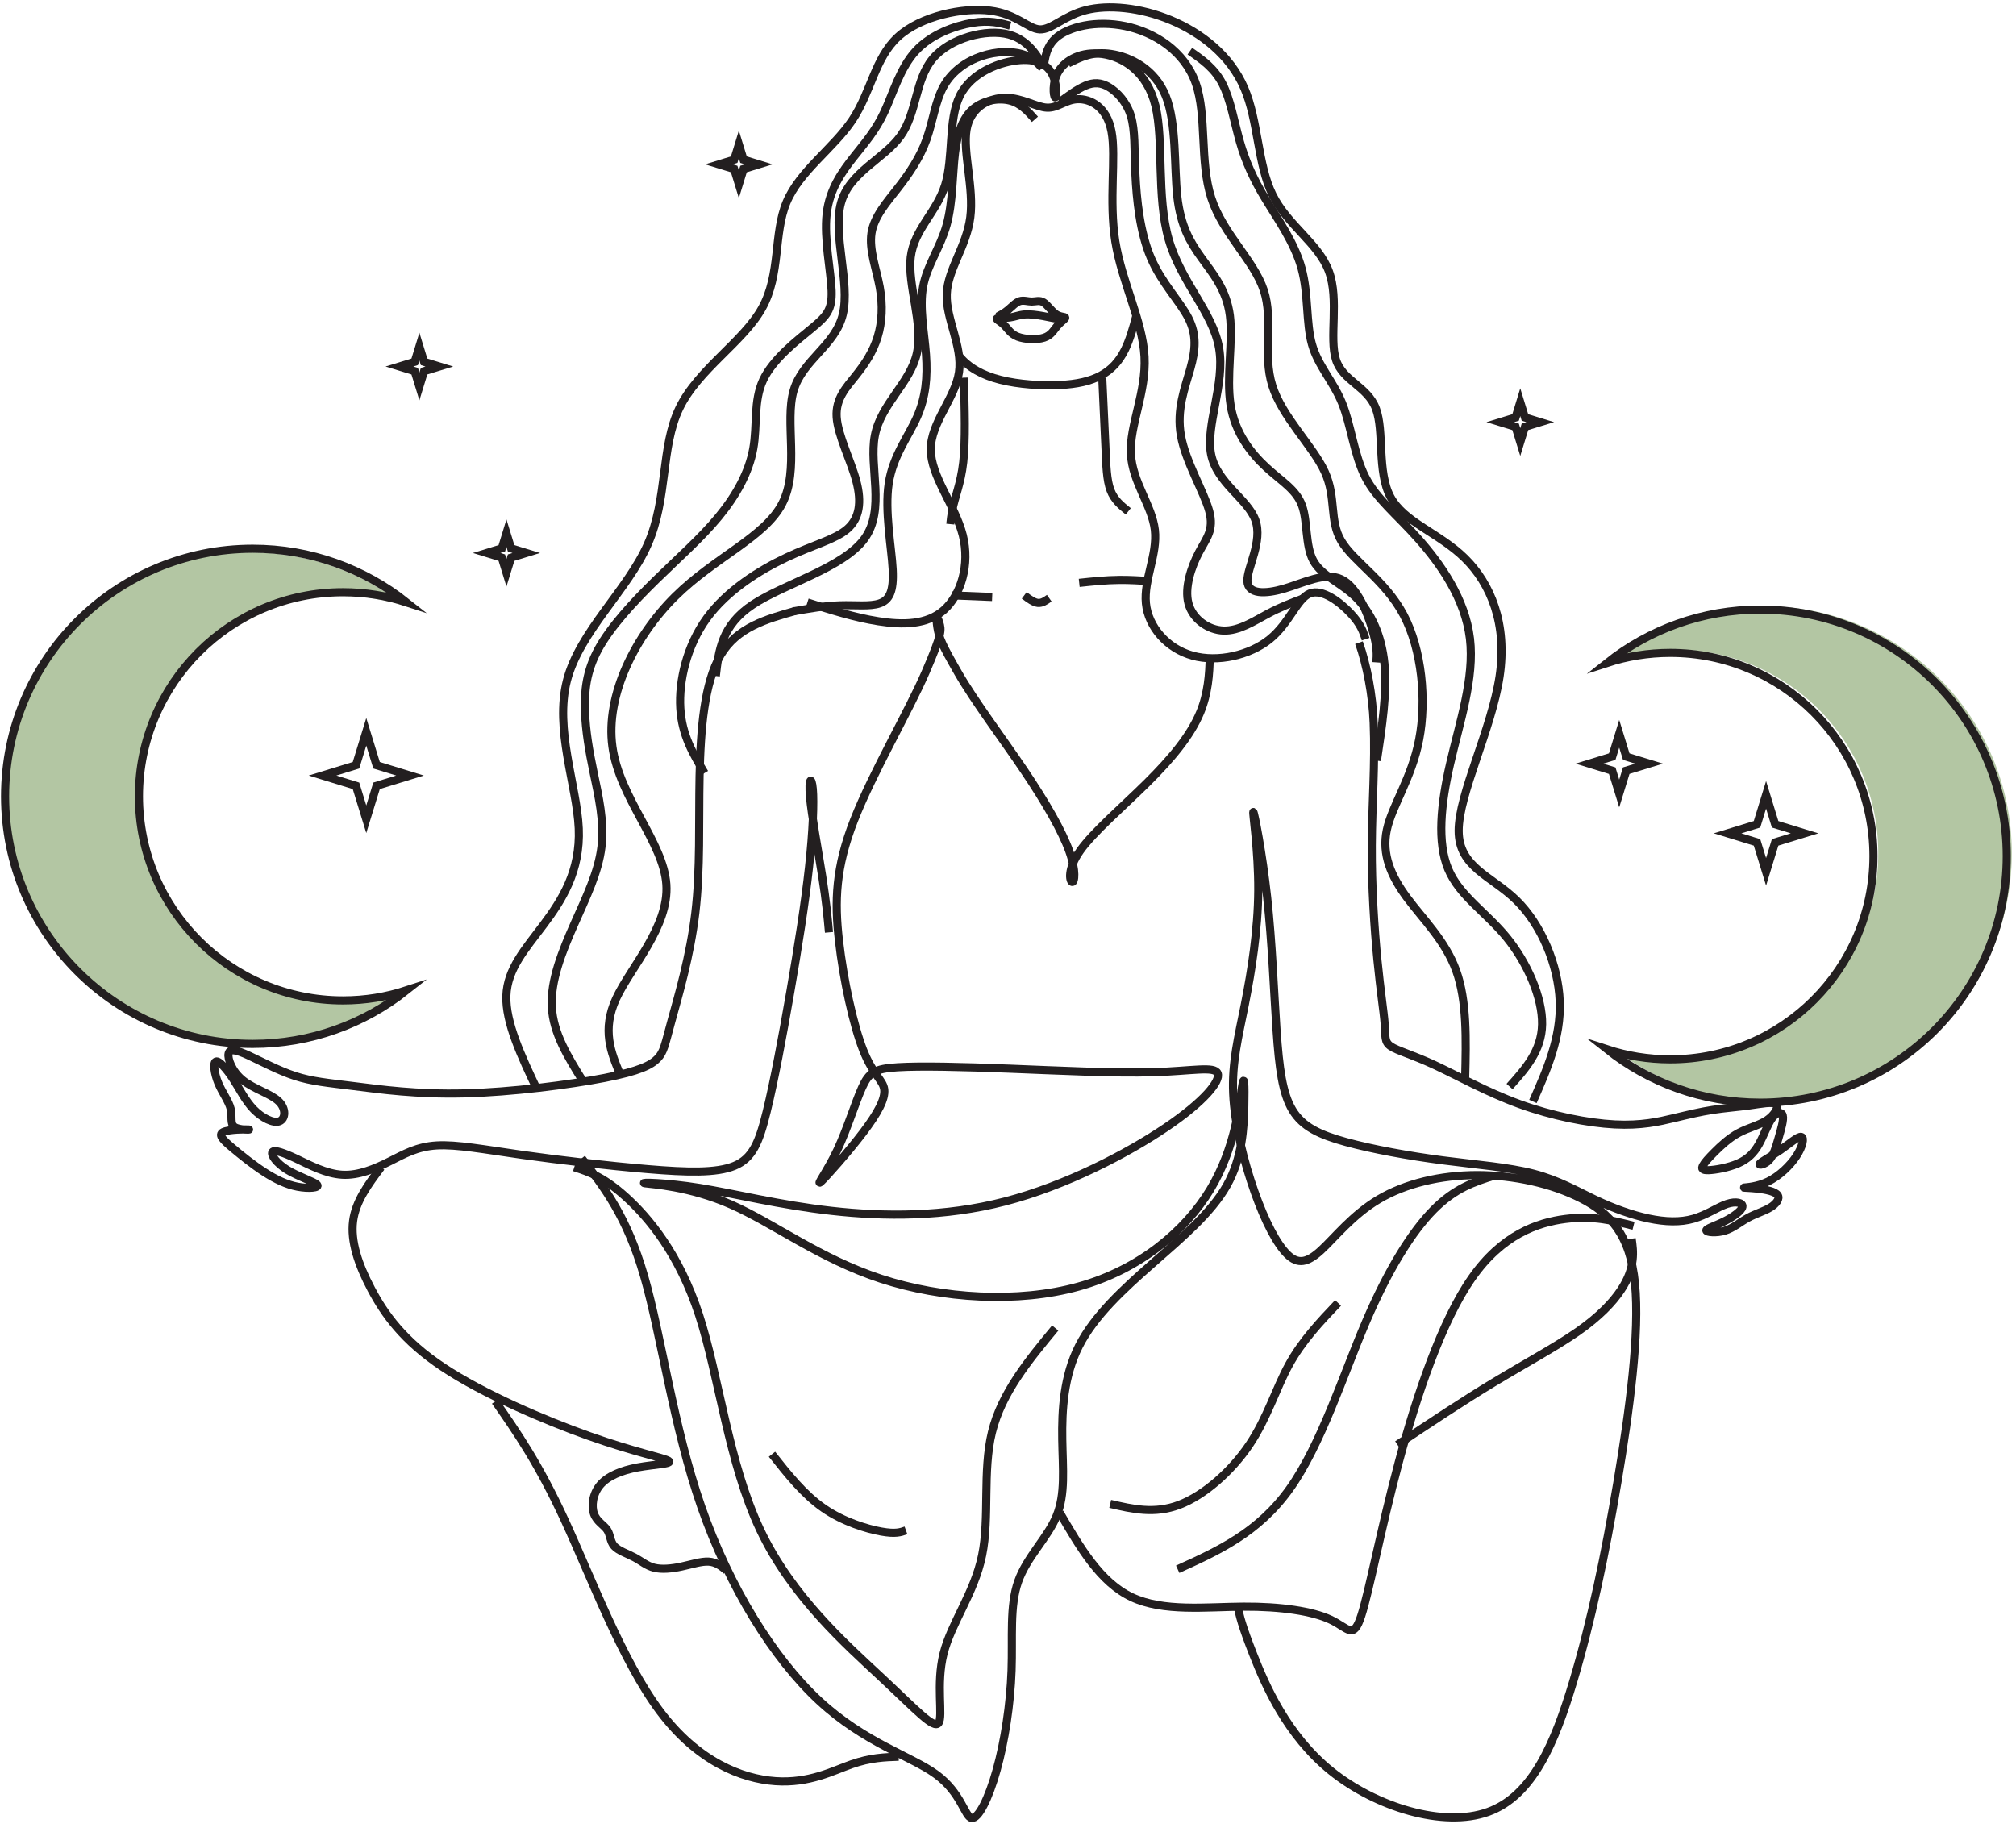<?xml version="1.0" encoding="UTF-8" standalone="no"?><svg xmlns="http://www.w3.org/2000/svg" xmlns:xlink="http://www.w3.org/1999/xlink" fill="#000000" height="1920.1" preserveAspectRatio="xMidYMid meet" version="1" viewBox="488.3 687.1 2113.1 1920.1" width="2113.1" zoomAndPan="magnify"><g><path d="M 12271.408 16160.393 C 12300.889 16176.193 12330.307 16191.9 12360.785 16217.485 C 12391.295 16243.008 12422.708 16278.41 12456.115 16289.193 C 12489.585 16300.007 12524.894 16286.295 12558.395 16286.295 C 12591.802 16286.295 12623.215 16300.007 12656.592 16279.407 C 12689.999 16258.715 12725.401 16203.711 12762.798 16179.091 C 12800.101 16154.597 12839.398 16160.393 12839.398 16150.608 C 12839.398 16140.791 12800.101 16115.206 12770.589 16080.801 C 12741.201 16046.396 12721.506 16003.203 12661.515 15983.508 C 12601.588 15963.906 12501.396 15967.801 12440.409 15991.392 C 12379.515 16015.014 12357.887 16058.207 12327.409 16088.685 C 12296.9 16119.195 12257.602 16136.896 12265.487 16143.689 C 12273.309 16150.608 12328.406 16146.712 12372.596 16152.602 C 12416.787 16158.492 12450.194 16174.199 12496.41 16178.094 C 12542.595 16182.114 12601.588 16174.199 12654.691 16164.413 C 12707.7 16154.597 12754.913 16142.786 12785.391 16140.791 C 12815.901 16138.797 12829.613 16146.712 12843.387 16154.597" fill="none" stroke="#231f20" stroke-miterlimit="22.926" stroke-width="67.844" transform="matrix(.125 0 0 -.125 0 3039)"/><path d="M 12045.814 15956.608 C 12124.409 15859.713 12241.497 15794.306 12395.185 15755.592 C 12549.505 15716.815 12740.487 15704.889 12891.808 15711.799 C 13043.004 15718.803 13154.507 15744.707 13243.009 15792.413 C 13331.606 15840.214 13397.202 15909.785 13446.991 16011.287 C 13486.809 16092.595 13516.404 16194.286 13544.012 16300.016" fill="none" stroke="#231f20" stroke-miterlimit="22.926" stroke-width="68.688" transform="matrix(.124 0 0 -.124 0 3039)"/><path d="M 13101.004 11494.604 C 13158.195 11330.694 13198.299 11120.806 13206.389 10918.794 C 13218.19 10625.789 13194.587 10336.095 13192.905 10039.806 C 13191.197 9743.357 13211.408 9440.233 13233.302 9216.274 C 13255.196 8992.289 13278.799 8847.442 13285.501 8756.529 C 13292.309 8665.562 13282.19 8628.529 13329.288 8596.543 C 13376.494 8564.53 13480.891 8537.589 13640.903 8463.497 C 13800.889 8389.378 14016.411 8268.134 14252.198 8182.24 C 14488.011 8096.347 14743.903 8045.857 14935.902 8035.738 C 15127.901 8025.645 15255.9 8055.95 15362.006 8081.208 C 15468.111 8106.466 15552.296 8126.678 15639.792 8140.161 C 15727.394 8153.618 15818.387 8160.373 15904.201 8172.148 C 15990.095 8183.949 16070.995 8200.77 16094.491 8180.558 C 16118.094 8160.346 16084.505 8103.102 16028.89 8066.042 C 15973.3 8029.01 15895.79 8012.162 15826.798 7975.102 C 15757.699 7938.07 15697.09 7880.798 15653.302 7837.011 C 15609.487 7793.249 15582.601 7762.918 15570.799 7741.024 C 15558.998 7719.13 15562.389 7705.647 15611.196 7707.329 C 15660.11 7709.038 15754.388 7725.859 15823.407 7756.19 C 15892.506 7786.494 15936.187 7830.282 15971.592 7892.6 C 16006.996 7954.917 16033.909 8035.738 16065.896 8079.526 C 16097.909 8123.314 16134.995 8130.042 16143.405 8099.738 C 16151.789 8069.433 16131.604 8002.069 16113.101 7938.07 C 16094.491 7874.07 16077.697 7813.461 16045.71 7779.766 C 16013.697 7746.071 15966.599 7739.342 15978.4 7754.508 C 15990.095 7769.673 16060.903 7806.706 16126.504 7852.176 C 16192.213 7897.646 16252.795 7951.553 16276.398 7946.48 C 16300 7941.434 16286.49 7877.434 16241.1 7808.388 C 16195.604 7739.342 16118.094 7665.25 16039.009 7626.508 C 15959.79 7587.767 15878.996 7584.403 15865.513 7582.721 C 15852.109 7581.038 15905.91 7581.038 15964.89 7574.31 C 16023.79 7567.582 16087.79 7554.098 16106.293 7528.84 C 16124.902 7503.582 16097.909 7466.523 16054.094 7439.582 C 16010.306 7412.642 15949.698 7395.795 15894.108 7365.49 C 15838.599 7335.159 15788.11 7291.398 15727.394 7272.868 C 15666.812 7254.338 15596.111 7261.067 15594.402 7274.55 C 15592.693 7288.007 15660.11 7308.219 15724.11 7340.232 C 15788.11 7372.219 15848.692 7416.006 15853.711 7444.629 C 15858.811 7473.251 15808.295 7486.734 15742.613 7464.84 C 15676.905 7442.947 15596.111 7385.702 15501.807 7358.762 C 15407.503 7331.795 15299.688 7335.159 15180.099 7360.417 C 15060.511 7385.702 14929.2 7432.827 14797.81 7495.145 C 14666.5 7557.462 14535.11 7634.919 14354.912 7682.071 C 14174.688 7729.25 13945.709 7746.071 13701.512 7778.084 C 13457.288 7810.07 13198.005 7857.222 13007.688 7909.421 C 12817.398 7961.646 12696.1 8018.89 12623.69 8138.452 C 12551.307 8258.041 12527.704 8439.921 12509.201 8711.032 C 12490.698 8982.17 12477.188 9342.565 12441.81 9665.901 C 12406.513 9989.237 12349.188 10275.513 12342.513 10278.904 C 12335.705 10282.295 12379.493 10002.693 12377.811 9716.417 C 12376.209 9430.141 12329.003 9137.109 12281.904 8899.667 C 12234.699 8662.198 12187.6 8480.318 12197.693 8256.333 C 12207.812 8032.347 12275.096 7766.282 12350.897 7552.416 C 12426.698 7338.55 12510.91 7176.882 12586.711 7102.79 C 12662.405 7028.671 12729.795 7042.154 12827.49 7131.412 C 12925.212 7220.67 13053.105 7385.702 13243.395 7498.536 C 13433.712 7611.37 13686.293 7671.978 13949.1 7671.978 C 14211.801 7671.978 14484.594 7611.37 14693.387 7505.291 C 14902.207 7399.185 15047.107 7247.61 15082.404 6893.97 C 15117.809 6540.329 15043.69 5984.571 14956.087 5465.898 C 14868.592 4947.199 14767.506 4465.56 14637.798 4032.754 C 14508.196 3599.949 14349.892 3216.004 14028.212 3099.806 C 13706.612 2983.608 13221.608 3135.183 12901.609 3392.837 C 12581.611 3650.492 12426.698 4014.251 12342.513 4228.117 C 12258.302 4441.984 12244.792 4505.983 12231.308 4569.983" fill="none" stroke="#231f20" stroke-miterlimit="22.926" stroke-width="58.126" transform="matrix(.146 0 0 -.146 0 3039)"/><path d="M 16299.996 7903.398 C 16142.7 7943.643 15985.491 7983.859 15769.712 7956.459 C 15553.905 7929.03 15279.586 7833.898 15045.512 7499.241 C 14811.409 7164.585 14617.493 6590.345 14476.695 6065.484 C 14335.897 5540.622 14248.101 5065.138 14185.907 4874.962 C 14123.801 4684.757 14087.209 4779.86 13946.411 4845.678 C 13805.613 4911.524 13560.492 4948.087 13271.502 4946.26 C 12982.599 4944.433 12649.798 4904.218 12404.706 5019.443 C 12159.614 5134.639 12002.405 5405.304 11845.109 5675.969" fill="none" stroke="#231f20" stroke-miterlimit="22.926" stroke-width="63.121" transform="matrix(.135 0 0 -.135 0 3039)"/><path d="M 14466.803 6203.884 C 14718.806 6371.847 14970.692 6539.839 15215.399 6687.74 C 15460.106 6835.641 15697.402 6963.451 15867.304 7082.143 C 16037.091 7200.834 16139.31 7310.377 16201.406 7403.507 C 16263.502 7496.607 16285.387 7573.293 16292.712 7637.213 C 16300.007 7701.133 16292.712 7752.228 16285.387 7803.381" fill="none" stroke="#231f20" stroke-miterlimit="22.926" stroke-width="63.023" transform="matrix(.135 0 0 -.135 0 3039)"/><path d="M 9982.235 10343.11 C 10197.884 10064.591 10413.603 9785.964 10577.602 9217.563 C 10741.6 8649.126 10853.983 7790.914 11121.318 7022.537 C 11388.688 6254.125 11811.115 5575.62 12244.691 5173.461 C 12678.304 4771.302 13123.208 4645.489 13361.297 4470.234 C 13599.494 4295.016 13630.911 4070.319 13696.097 4056.855 C 13761.212 4043.355 13860.095 4241.086 13936.502 4515.188 C 14012.909 4789.29 14066.803 5139.763 14077.988 5461.063 C 14089.208 5782.327 14057.791 6074.382 14140.894 6310.299 C 14224.105 6546.216 14421.8 6725.958 14507.112 6934.874 C 14592.495 7143.826 14565.601 7381.987 14561.113 7662.821 C 14556.589 7943.656 14574.506 8267.2 14720.587 8554.767 C 14866.597 8842.333 15140.699 9093.995 15419.29 9338.888 C 15697.916 9583.745 15980.994 9821.906 16129.284 10084.788 C 16277.502 10347.598 16291.002 10635.2 16295.491 10839.699 C 16300.014 11044.092 16295.491 11165.487 16273.014 11014.883 C 16250.608 10864.385 16210.108 10441.993 15971.982 10046.602 C 15733.786 9651.175 15298.001 9282.714 14718.308 9120.959 C 14138.686 8959.17 13415.191 9004.088 12833.29 9195.086 C 12251.388 9386.05 11811.115 9723.058 11408.885 9900.557 C 11006.797 10077.984 10642.788 10096.008 10584.405 10104.985 C 10525.987 10113.997 10773.089 10113.997 11107.817 10060.102 C 11442.617 10006.101 11865.009 9898.313 12363.807 9842.139 C 12862.606 9785.964 13437.704 9781.476 14017.397 9932.01 C 14596.983 10082.508 15181.093 10388.099 15549.591 10637.516 C 15918.088 10886.897 16070.901 11080.104 16041.585 11151.987 C 16012.412 11223.906 15801.216 11174.393 15428.302 11163.208 C 15055.316 11151.987 14520.612 11178.917 14059.999 11196.905 C 13599.494 11214.894 13213.008 11223.906 12992.907 11210.405 C 12772.699 11196.905 12718.804 11160.999 12653.583 11017.198 C 12588.397 10873.397 12512.097 10621.7 12417.702 10421.796 C 12323.307 10221.785 12210.994 10073.496 12260.4 10118.485 C 12309.806 10163.403 12521.002 10401.599 12662.595 10588.003 C 12804.116 10774.513 12875.999 10909.303 12864.814 10999.21 C 12853.487 11089.116 12759.198 11133.999 12664.803 11372.088 C 12570.515 11610.285 12476.084 12041.688 12433.41 12416.882 C 12390.701 12792.112 12399.713 13111.096 12577.212 13565.013 C 12754.71 14018.786 13100.695 14607.385 13260.205 14978.09 C 13419.715 15348.796 13409.599 15376.901 13389.402 15446.611 C 13369.205 15516.214 13355.705 15502.714 13371.413 15401.586 C 13387.193 15300.494 13415.191 15236.484 13570.213 14966.905 C 13725.306 14697.291 13990.396 14346.783 14199.312 14036.81 C 14408.3 13726.695 14561.113 13457.117 14628.508 13268.398 C 14695.902 13079.608 14677.914 12971.783 14655.401 12976.307 C 14632.889 12980.796 14605.995 13097.596 14731.808 13275.095 C 14857.585 13452.593 15136.211 13690.79 15367.604 13919.903 C 15598.997 14149.087 15783.299 14369.295 15875.414 14591.711 C 15949.684 14771.205 15964.11 14952.301 15966.817 15133.504" fill="none" stroke="#231f20" stroke-miterlimit="22.926" stroke-width="77.547" transform="matrix(.11 0 0 -.11 0 3039)"/><path d="M 12589.906 16300.018 C 12299.409 16218.015 12008.801 16136.087 11844.796 15860.989 C 11680.791 15586.002 11643.389 15117.883 11634.002 14652.213 C 11624.614 14186.506 11643.389 13723.099 11591.887 13287.818 C 11540.385 12852.499 11418.717 12445.307 11353.19 12206.498 C 11287.588 11967.8 11278.311 11897.597 11215.084 11832.106 C 11151.894 11766.504 11034.901 11705.689 10686.186 11637.786 C 10337.398 11569.995 9757.035 11495.117 9284.278 11483.392 C 8811.558 11471.704 8446.442 11523.094 8184.331 11555.895 C 7922.22 11588.696 7763.076 11602.685 7596.882 11656.599 C 7430.725 11710.401 7257.555 11804.018 7135.812 11860.195 C 7014.145 11916.298 6943.941 11935.11 6932.253 11881.197 C 6920.528 11827.394 6967.355 11701.014 7074.997 11614.41 C 7182.639 11527.807 7351.171 11481.017 7430.725 11406.102 C 7510.315 11331.186 7500.928 11228.293 7440.075 11204.917 C 7379.26 11181.504 7266.905 11237.607 7182.639 11324.21 C 7098.41 11410.814 7042.233 11527.807 6976.705 11628.51 C 6911.178 11729.102 6836.262 11813.405 6805.873 11801.606 C 6775.447 11789.918 6789.473 11682.313 6829.249 11586.284 C 6869.063 11490.405 6934.554 11406.102 6953.292 11328.886 C 6972.03 11251.707 6943.941 11181.504 6990.731 11148.703 C 7037.558 11115.902 7159.263 11120.614 7133.512 11122.989 C 7107.761 11125.289 6934.554 11125.289 6878.377 11097.201 C 6822.236 11069.112 6883.089 11013.009 6972.03 10938.094 C 7060.971 10863.215 7177.964 10769.599 7290.319 10696.984 C 7402.636 10624.518 7510.315 10573.016 7620.295 10551.903 C 7730.312 10530.79 7842.629 10540.215 7816.878 10570.604 C 7791.165 10601.104 7627.308 10652.495 7517.328 10720.397 C 7407.348 10788.3 7351.171 10872.492 7369.872 10898.317 C 7388.61 10923.994 7482.227 10891.304 7610.907 10830.414 C 7739.662 10769.599 7903.482 10680.584 8067.301 10671.307 C 8231.121 10661.883 8394.977 10732.086 8540.059 10804.7 C 8685.177 10877.204 8811.558 10952.082 9010.479 10963.808 C 9209.399 10975.496 9480.898 10923.994 9860.002 10870.191 C 10239.217 10816.389 10726 10760.211 11116.792 10727.41 C 11507.584 10694.684 11802.496 10685.296 11982.716 10760.211 C 12162.899 10835.09 12228.501 10994.197 12303.305 11298.496 C 12378.184 11602.685 12462.487 12052.103 12539.703 12496.698 C 12616.993 12941.403 12687.196 13381.397 12726.898 13744.1 C 12766.712 14106.915 12776.1 14392.402 12764.412 14523.495 C 12752.686 14654.513 12719.885 14631.1 12736.286 14443.904 C 12752.686 14256.709 12818.214 13905.582 12857.991 13652.896 C 12897.805 13400.098 12911.794 13245.592 12925.893 13091.197" fill="none" stroke="#231f20" stroke-miterlimit="22.926" stroke-width="80.779" transform="matrix(.105 0 0 -.105 0 3039)"/><path d="M 8877.148 11283.398 C 8744.102 11106.016 8611.055 10928.594 8583.945 10719.219 C 8556.875 10509.805 8635.703 10268.281 8773.672 10007.109 C 8911.641 9745.977 9108.75 9465.117 9527.578 9186.719 C 9946.445 8908.281 10586.992 8632.344 11060.117 8464.805 C 11533.086 8297.266 11838.594 8238.164 11890.391 8206.133 C 11942.109 8174.102 11740.117 8169.141 11567.617 8137.148 C 11395.195 8105.117 11252.305 8045.977 11173.398 7952.344 C 11094.609 7858.711 11079.805 7730.586 11109.414 7649.297 C 11138.906 7568.008 11212.812 7533.516 11247.305 7481.758 C 11281.797 7430 11276.914 7361.055 11321.289 7311.758 C 11365.586 7262.461 11459.219 7232.891 11533.086 7193.477 C 11607.109 7154.062 11661.211 7104.805 11740.117 7085.078 C 11818.906 7065.391 11922.383 7075.234 12025.898 7097.422 C 12129.414 7119.609 12232.891 7154.062 12311.719 7149.141 C 12390.508 7144.219 12444.688 7099.883 12498.906 7055.508" fill="none" stroke="#231f20" stroke-miterlimit="22.926" stroke-width="85.039" transform="matrix(.1 0 0 -.1 0 3039)"/><path d="M 10074.609 8829.453 C 10301.211 8504.219 10527.891 8179.023 10803.789 7580.312 C 11079.805 6981.602 11405 6109.414 11799.219 5582.188 C 12193.398 5054.922 12656.602 4872.578 13011.406 4847.969 C 13366.211 4823.32 13612.617 4956.367 13809.688 5025.352 C 14006.797 5094.336 14154.609 5099.258 14302.383 5104.219" fill="none" stroke="#231f20" stroke-miterlimit="22.926" stroke-width="85.039" transform="matrix(.1 0 0 -.1 0 3039)"/><path d="M 15943.281 9598.164 C 15662.5 9258.164 15381.602 8918.164 15280.586 8506.719 C 15179.609 8095.234 15258.398 7612.305 15177.109 7215.664 C 15095.781 6818.984 14854.297 6508.555 14773.008 6185.781 C 14691.719 5863.047 14770.586 5527.969 14721.289 5458.984 C 14671.992 5389.961 14494.609 5587.109 14122.617 5934.492 C 13750.586 6281.875 13183.906 6779.57 12851.289 7481.758 C 12518.711 8183.945 12420.117 9090.625 12210.703 9733.672 C 12001.289 10376.719 11681.016 10756.094 11444.414 10970.508 C 11207.891 11184.805 11055.195 11234.102 10902.383 11283.398" fill="none" stroke="#231f20" stroke-miterlimit="22.926" stroke-width="85.039" transform="matrix(.1 0 0 -.1 0 3039)"/><path d="M 13672.293 5610.602 C 14008.589 5763.08 14344.915 5915.59 14604.893 6281.209 C 14864.903 6646.797 15048.689 7225.526 15238.395 7669.352 C 15428.009 8113.179 15623.512 8422.072 15801.408 8601.952 C 15979.398 8781.832 16139.688 8832.638 16300.008 8883.474" fill="none" stroke="#231f20" stroke-miterlimit="22.926" stroke-width="67.482" transform="matrix(.126 0 0 -.126 0 3039)"/><path d="M 12487.8 16300.005 C 12496.014 16025.594 12504.194 15751.314 12482.704 15560.788 C 12461.213 15370.392 12409.986 15263.913 12385.412 15134.385 C 12378.497 15098.092 12373.693 15059.915 12369.894 15020.797" fill="none" stroke="#231f20" stroke-miterlimit="22.926" stroke-width="70.673" transform="matrix(.12 0 0 -.12 0 3039)"/><path d="M 13696.995 16300.003 C 13707.192 16084.885 13717.389 15869.898 13724.599 15699.791 C 13731.809 15529.814 13735.9 15404.914 13768.603 15317.814 C 13801.404 15230.812 13862.912 15181.612 13924.291 15132.509" fill="none" stroke="#231f20" stroke-miterlimit="22.926" stroke-width="70.699" transform="matrix(.12 0 0 -.12 0 3039)"/><path d="M 14734.495 16300.016 C 14780.908 16265.095 14827.395 16230.285 14868.614 16225.607 C 14909.907 16221.003 14945.896 16246.604 14981.884 16272.094" fill="none" stroke="#231f20" stroke-miterlimit="22.926" stroke-width="80.192" transform="matrix(.106 0 0 -.106 0 3039)"/><path d="M 15135.312 16270.195 C 15264.791 16284.088 15394.306 16297.982 15530.2 16299.192 C 15630.316 16299.998 15733.987 16293.913 15838.501 16285.995" fill="none" stroke="#231f20" stroke-miterlimit="22.926" stroke-width="79.807" transform="matrix(.107 0 0 -.107 0 3039)"/><path d="M 14417.498 16283.888 C 14286.293 16289.286 14155.089 16294.61 14023.884 16300.008" fill="none" stroke="#231f20" stroke-miterlimit="22.926" stroke-width="79.942" transform="matrix(.106 0 0 -.106 0 3039)"/><path d="M 9670.928 12466.492 C 9849.72 12409.314 10028.513 12352.107 10210.905 12323.504 C 10393.298 12294.9 10579.291 12294.9 10707.992 12409.314 C 10836.694 12523.699 10908.188 12752.611 10851.009 12977.895 C 10793.803 13203.207 10607.895 13424.891 10607.895 13628.686 C 10607.895 13832.51 10793.803 14018.503 10822.406 14215.212 C 10851.009 14411.892 10722.308 14619.288 10729.395 14808.797 C 10736.596 14998.305 10879.613 15170.01 10908.188 15391.694 C 10936.905 15613.406 10851.009 15885.209 10879.613 16056.801 C 10908.188 16228.506 11051.29 16300.001 11176.391 16300.001 C 11301.605 16300.001 11408.903 16228.506 11491.113 16224.906 C 11573.408 16221.306 11630.587 16285.713 11723.598 16289.313 C 11816.495 16292.8 11945.309 16235.593 11981 16042.513 C 12016.804 15849.405 11959.597 15520.395 12009.603 15209.301 C 12059.695 14898.207 12217.113 14605.001 12231.4 14333.198 C 12245.688 14061.394 12116.901 13811.108 12127.702 13596.511 C 12138.389 13382 12288.607 13203.207 12310.01 13017.186 C 12331.498 12831.306 12224.2 12638.198 12242.087 12459.405 C 12260.004 12280.613 12402.992 12116.108 12596.101 12062.388 C 12789.209 12008.81 13032.409 12065.988 13182.598 12187.602 C 13332.787 12309.188 13389.994 12495.096 13486.491 12534.5 C 13583.102 12573.791 13719.004 12466.492 13796.31 12384.197 C 13873.587 12301.987 13892.297 12244.809 13911.092 12187.489" fill="none" stroke="#231f20" stroke-miterlimit="22.926" stroke-width="61.714" transform="matrix(.138 0 0 -.138 0 3039)"/><path d="M 8784.193 11654.589 C 8805.672 11842.987 8827.18 12031.412 9058.759 12185.187 C 9290.31 12338.989 9731.989 12458.197 9889.709 12675.604 C 10047.513 12892.901 9921.248 13208.397 9966.819 13443.2 C 10012.39 13678.113 10229.686 13832.305 10278.786 14053.102 C 10327.886 14274.011 10208.707 14561.387 10233.187 14768.208 C 10257.807 14975 10426.003 15101.21 10489.108 15304.502 C 10552.213 15507.793 10510.199 15788.195 10597.812 15967.006 C 10685.397 16145.789 10902.694 16222.899 11046.493 16233.402 C 11190.208 16243.906 11260.288 16187.803 11291.799 16114.195 C 11323.393 16040.586 11316.39 15949.5 11305.887 15956.502 C 11295.3 15963.504 11281.295 16068.707 11333.896 16152.791 C 11386.498 16236.903 11505.705 16300.008 11656.395 16279.001 C 11807.113 16257.91 11989.398 16152.791 12052.503 15893.397 C 12115.608 15634.003 12059.505 15220.39 12150.592 14901.392 C 12241.79 14582.394 12480.093 14358.095 12525.692 14091.699 C 12571.291 13825.302 12423.991 13516.808 12466.088 13303.013 C 12508.186 13089.19 12739.487 12970.01 12795.59 12812.29 C 12851.692 12654.514 12732.513 12458.197 12736.014 12360.108 C 12739.487 12261.908 12865.697 12261.908 13009.413 12304.005 C 13153.101 12346.103 13314.406 12430.187 13433.502 12374.113 C 13552.709 12318.01 13629.791 12121.693 13666.387 11995.289 C 13703.011 11868.912 13699.009 11812.31 13695.008 11755.79" fill="none" stroke="#231f20" stroke-miterlimit="22.926" stroke-width="60.493" transform="matrix(.141 0 0 -.141 0 3039)"/><path d="M 7961.892 8566.522 C 7893.059 8731.622 7824.281 8896.777 7930.912 9127.246 C 8037.57 9357.743 8319.663 9653.608 8299.019 9963.219 C 8278.402 10272.802 7954.992 10596.211 7903.395 10974.6 C 7851.798 11353.097 8071.959 11786.492 8364.361 12075.512 C 8656.79 12364.506 9021.461 12508.907 9148.736 12756.611 C 9276.011 13004.289 9165.944 13355.188 9231.313 13582.303 C 9296.682 13809.308 9537.487 13912.503 9592.521 14142.999 C 9647.581 14373.496 9516.843 14731.294 9578.776 14958.3 C 9640.682 15185.388 9895.259 15281.71 10015.689 15450.3 C 10136.091 15618.891 10122.292 15859.696 10249.594 16014.488 C 10376.896 16169.307 10645.191 16238.112 10810.291 16193.387 C 10975.5 16148.608 11037.405 15990.407 11057.995 15973.199 C 11078.694 15955.991 11057.995 16079.802 11150.908 16165.789 C 11243.794 16251.802 11450.21 16299.99 11663.498 16255.293 C 11876.787 16210.595 12097.002 16073.012 12179.498 15835.588 C 12262.102 15598.192 12207.096 15261.093 12293 14996.207 C 12379.096 14731.294 12606.101 14538.596 12678.288 14318.49 C 12750.612 14098.302 12668.007 13850.597 12740.303 13620.101 C 12812.49 13389.604 13039.605 13176.288 13125.591 12987.108 C 13211.605 12797.9 13156.49 12632.8 13245.994 12481.39 C 13335.389 12330.089 13569.294 12192.397 13703.496 11937.902 C 13837.698 11683.297 13872.087 11311.809 13816.999 11026.197 C 13761.993 10740.694 13617.51 10541.205 13579.712 10362.306 C 13541.805 10183.407 13610.61 10025.097 13727.604 9866.897 C 13844.597 9708.642 14009.697 9550.387 14088.811 9330.226 C 14167.898 9110.038 14161.107 8827.972 14154.208 8545.851" fill="none" stroke="#231f20" stroke-miterlimit="22.926" stroke-width="59.37" transform="matrix(.143 0 0 -.143 0 3039)"/><path d="M 14549.108 8314.481 C 14651.713 8547.11 14754.398 8779.793 14744.091 9043.233 C 14733.812 9306.673 14610.703 9600.924 14429.309 9778.82 C 14247.996 9956.743 14008.505 10018.311 14008.505 10285.195 C 14008.505 10552.107 14247.996 11024.199 14306.2 11407.412 C 14364.296 11790.597 14241.188 12084.902 14053.013 12269.606 C 13864.81 12454.391 13611.595 12529.601 13512.409 12714.413 C 13413.195 12899.09 13467.901 13193.395 13406.306 13357.594 C 13344.792 13521.793 13166.788 13555.995 13115.5 13713.413 C 13064.211 13870.804 13139.503 14151.413 13064.211 14356.594 C 12988.892 14561.91 12763.098 14691.989 12653.605 14914.312 C 12544.193 15136.688 12551.001 15451.498 12448.288 15690.989 C 12345.711 15930.507 12133.587 16094.706 11911.211 16187.112 C 11688.807 16279.491 11456.205 16299.995 11295.288 16258.905 C 11134.506 16217.896 11045.599 16115.21 10960.001 16118.709 C 10874.511 16122.099 10792.411 16231.593 10597.401 16255.487 C 10402.391 16279.491 10094.389 16217.896 9926.773 16063.895 C 9759.129 15910.002 9731.763 15663.595 9594.903 15458.306 C 9458.07 15253.098 9211.718 15088.79 9115.921 14859.606 C 9020.125 14630.394 9074.858 14336.089 8937.998 14089.791 C 8801.139 13843.411 8472.686 13645.01 8335.827 13361.012 C 8198.994 13077.013 8253.727 12707.497 8106.588 12372.21 C 7959.503 12037.004 7610.519 11735.891 7518.113 11379.991 C 7425.762 11024.199 7589.988 10613.593 7603.657 10302.31 C 7617.354 9990.944 7480.495 9778.82 7347.052 9600.924 C 7213.61 9423.001 7083.613 9279.307 7076.751 9084.27 C 7069.943 8889.259 7186.244 8642.934 7302.572 8396.581" fill="none" stroke="#231f20" stroke-miterlimit="22.926" stroke-width="59.046" transform="matrix(.144 0 0 -.144 0 3039)"/><path d="M 7683.644 8527.988 C 7576.693 8700.461 7469.769 8872.933 7459.405 9066.108 C 7449.068 9259.309 7535.291 9473.184 7623.264 9671.526 C 7711.237 9869.896 7800.933 10052.706 7823.356 10238.989 C 7845.78 10425.299 7800.933 10615 7766.422 10780.609 C 7731.911 10946.191 7707.791 11087.598 7702.623 11232.506 C 7697.427 11377.387 7711.237 11525.713 7800.905 11689.599 C 7890.601 11853.403 8056.21 12032.795 8221.792 12194.903 C 8387.373 12357.094 8552.927 12502.002 8682.303 12658.887 C 8811.678 12815.91 8904.792 12984.909 8935.857 13157.41 C 8966.895 13329.91 8935.857 13505.801 9008.298 13660.991 C 9080.738 13816.291 9256.656 13950.807 9365.33 14040.503 C 9473.977 14130.198 9515.379 14174.992 9510.211 14316.509 C 9505.042 14457.889 9453.303 14695.911 9473.977 14878.802 C 9494.678 15061.612 9587.847 15189.21 9672.347 15296.188 C 9756.874 15403.112 9832.76 15489.308 9896.559 15625.602 C 9960.412 15761.895 10012.097 15948.096 10125.994 16072.303 C 10239.809 16196.51 10415.7 16258.613 10541.603 16279.287 C 10667.587 16299.988 10743.5 16279.287 10819.304 16258.613" fill="none" stroke="#231f20" stroke-miterlimit="22.926" stroke-width="59.533" transform="matrix(.143 0 0 -.143 0 3039)"/><path d="M 8700.688 10933.298 C 8616.684 11073.388 8532.652 11213.395 8520.414 11414.704 C 8508.148 11616.014 8567.647 11878.488 8718.171 12085.098 C 8868.723 12291.597 9110.273 12442.205 9311.554 12536.699 C 9512.864 12631.193 9673.906 12669.712 9763.155 12748.498 C 9852.432 12827.202 9869.943 12946.311 9829.676 13100.304 C 9789.408 13254.298 9691.39 13443.397 9682.648 13579.906 C 9673.906 13716.388 9754.413 13800.503 9824.43 13888.004 C 9894.448 13975.505 9953.947 14066.502 9987.221 14175.01 C 10020.495 14283.602 10027.488 14409.594 10003.012 14544.411 C 9978.451 14679.089 9922.449 14822.703 9941.708 14947.002 C 9960.94 15071.19 10055.49 15176.313 10141.186 15286.487 C 10226.994 15396.799 10304.005 15512.301 10351.293 15645.397 C 10398.61 15778.41 10416.093 15928.907 10479.089 16040.912 C 10542.113 16153.001 10650.594 16226.487 10760.906 16263.202 C 10871.107 16300 10983.196 16300 11058.402 16278.993 C 11133.692 16258.012 11172.211 16215.997 11210.703 16174.009" fill="none" stroke="#231f20" stroke-miterlimit="22.926" stroke-width="60.415" transform="matrix(.141 0 0 -.141 0 3039)"/><path d="M 11404.29 16209.207 C 11495.101 16254.613 11585.995 16299.99 11723.9 16279.004 C 11861.888 16258.101 12046.998 16170.806 12129.005 15966.51 C 12211.094 15762.213 12190.191 15440.804 12214.61 15220.809 C 12239.113 15000.786 12308.91 14882.095 12394.488 14763.294 C 12480.011 14644.603 12581.287 14525.801 12605.789 14333.687 C 12630.208 14141.6 12577.798 13876.199 12610.994 13668.387 C 12644.19 13460.601 12762.908 13310.404 12876.394 13205.611 C 12989.908 13100.902 13098.189 13041.487 13141.794 12922.796 C 13185.511 12803.995 13164.608 12625.889 13225.711 12512.403 C 13286.787 12398.89 13430.008 12349.996 13541.694 12239.999 C 13653.491 12130.001 13733.809 11958.79 13754.795 11746.187 C 13775.698 11533.612 13737.187 11279.508 13698.703 11025.404" fill="none" stroke="#231f20" stroke-miterlimit="22.926" stroke-width="60.273" transform="matrix(.141 0 0 -.141 0 3039)"/><path d="M 13338.91 12406.496 C 13253.587 12374.504 13168.207 12342.511 13068.705 12289.096 C 12969.091 12235.793 12855.298 12161.096 12739.813 12164.704 C 12624.188 12168.199 12506.9 12250 12474.907 12369.092 C 12442.887 12488.212 12496.189 12644.709 12553.1 12753.203 C 12610.01 12861.612 12670.388 12921.989 12631.292 13066.112 C 12592.196 13210.094 12453.513 13437.595 12417.997 13634.992 C 12382.396 13832.304 12449.99 13999.399 12489.114 14139.886 C 12528.21 14280.288 12538.893 14394.109 12474.907 14520.389 C 12410.894 14646.612 12272.211 14785.295 12190.411 14977.308 C 12108.611 15169.293 12083.693 15414.609 12074.786 15606.594 C 12065.907 15798.607 12073.095 15937.289 12041.102 16044.007 C 12009.109 16150.697 11937.908 16225.309 11875.698 16262.714 C 11813.488 16300.006 11760.214 16300.006 11699.695 16275.088 C 11639.289 16250.198 11571.696 16200.391 11504.102 16150.697" fill="none" stroke="#231f20" stroke-miterlimit="22.926" stroke-width="61.364" transform="matrix(.139 0 0 -.139 0 3039)"/><path d="M 11399.207 16136.286 C 11345.79 16196.786 11292.514 16257.286 11208.79 16278.591 C 11125.095 16300.008 11011.206 16282.203 10932.9 16218.091 C 10854.595 16154.092 10811.901 16043.702 10792.289 15881.701 C 10772.706 15719.813 10776.289 15506.201 10728.29 15333.59 C 10680.206 15160.895 10580.511 15029.2 10550.289 14869.005 C 10520.011 14708.81 10559.206 14520.2 10571.594 14349.31 C 10584.095 14178.505 10569.901 14025.393 10504.012 13875.893 C 10438.094 13726.393 10320.706 13580.504 10288.594 13370.391 C 10256.594 13160.391 10310.011 12886.308 10318.9 12717.196 C 10327.789 12548.197 10292.205 12484.113 10219.205 12459.196 C 10146.289 12434.308 10035.899 12448.502 9920.233 12444.89 C 9804.538 12441.391 9683.51 12420.001 9562.482 12398.697" fill="none" stroke="#231f20" stroke-miterlimit="22.926" stroke-width="61.431" transform="matrix(.138 0 0 -.138 0 3039)"/><path d="M 14684.901 8602.436 C 14804.109 8735.621 14923.288 8868.833 14926.789 9065.122 C 14930.291 9261.439 14818.113 9520.805 14663.894 9710.092 C 14509.703 9899.379 14313.413 10018.586 14229.19 10218.405 C 14145.106 10418.195 14173.199 10698.596 14243.306 11003.506 C 14313.413 11308.499 14425.507 11638 14390.495 11932.406 C 14355.4 12226.896 14173.199 12486.29 14008.393 12671.992 C 13843.698 12857.805 13696.397 12970.01 13612.313 13134.706 C 13528.201 13299.512 13507.194 13516.808 13440.588 13681.587 C 13374.009 13846.31 13261.804 13958.487 13216.206 14119.708 C 13170.607 14281.013 13191.697 14491.307 13139.096 14684.096 C 13086.495 14876.911 12960.313 15052.11 12869.198 15202.911 C 12778.112 15353.602 12722.009 15479.812 12679.911 15627.001 C 12637.814 15774.19 12609.804 15942.497 12550.2 16058.092 C 12490.597 16173.798 12399.51 16236.903 12308.396 16300.008" fill="none" stroke="#231f20" stroke-miterlimit="22.926" stroke-width="60.493" transform="matrix(.141 0 0 -.141 0 3039)"/><path d="M 14241.201 6685.167 C 14441.609 6638.266 14641.916 6591.366 14865.707 6676.618 C 15089.497 6761.87 15336.704 6979.274 15498.693 7220.095 C 15660.615 7460.916 15737.284 7725.187 15856.697 7942.591 C 15976.01 8159.962 16137.999 8330.466 16299.987 8500.97" fill="none" stroke="#231f20" stroke-miterlimit="22.926" stroke-width="73.561" transform="matrix(.116 0 0 -.116 0 3039)"/><path d="M 12974.688 8275.273 C 13142.188 8063.398 13309.805 7851.484 13516.719 7708.555 C 13723.711 7565.664 13970 7491.797 14120.312 7464.688 C 14270.586 7437.578 14324.805 7457.266 14378.984 7476.992" fill="none" stroke="#231f20" stroke-miterlimit="22.926" stroke-width="85.039" transform="matrix(.1 0 0 -.1 0 3039)"/><g id="change1_1"><path d="M 2338.047 1322.582 C 2277.246 1322.582 2221.355 1343.531 2177.156 1378.617 C 2198.062 1371.781 2220.383 1368.07 2243.551 1368.07 C 2361.449 1368.07 2457.031 1463.645 2457.031 1581.543 C 2457.031 1699.441 2361.449 1795.016 2243.551 1795.016 C 2220.367 1795.016 2198.047 1791.301 2177.141 1784.465 C 2221.34 1819.551 2277.23 1840.516 2338.047 1840.516 C 2481.074 1840.516 2597.016 1724.57 2597.016 1581.547 C 2597.016 1438.523 2481.074 1322.582 2338.047 1322.582" fill="#b3c6a3" fill-rule="evenodd"/></g><path d="M 14674.61 10772.994 C 14292.997 10772.994 13942.203 10641.507 13664.789 10421.292 C 13796.006 10464.198 13936.098 10487.489 14081.511 10487.489 C 14821.493 10487.489 15421.408 9887.623 15421.408 9147.641 C 15421.408 8407.658 14821.493 7807.793 14081.511 7807.793 C 13936 7807.793 13795.908 7831.109 13664.691 7874.014 C 13942.105 7653.799 14292.899 7522.215 14674.61 7522.215 C 15572.312 7522.215 16300.011 8249.938 16300.011 9147.616 C 16300.011 10045.294 15572.312 10772.994 14674.61 10772.994 Z M 14674.61 10772.994" fill="none" stroke="#231f20" stroke-miterlimit="22.926" stroke-width="53.374" transform="matrix(.159 0 0 -.159 0 3039)"/><g id="change1_2"><path d="M 751.512 1266.18 C 812.309 1266.18 868.207 1287.137 912.391 1322.215 C 891.492 1315.383 869.18 1311.676 846 1311.676 C 728.098 1311.676 632.527 1407.242 632.527 1525.141 C 632.527 1643.039 728.098 1738.621 846 1738.621 C 869.188 1738.621 891.508 1734.898 912.41 1728.07 C 868.223 1763.156 812.316 1784.113 751.512 1784.113 C 608.488 1784.113 492.539 1668.176 492.539 1525.152 C 492.539 1382.129 608.488 1266.18 751.512 1266.18" fill="#b3c6a3" fill-rule="evenodd"/></g><path d="M 6909.69 16299.997 C 7468.68 16299.997 7982.632 16107.31 8388.873 15784.788 C 8196.725 15847.605 7991.575 15881.689 7778.452 15881.689 C 6694.412 15881.689 5815.702 15003.014 5815.702 13919.01 C 5815.702 12835.006 6694.412 11956.188 7778.452 11956.188 C 7991.647 11956.188 8196.869 11990.415 8389.053 12053.196 C 7982.776 11730.602 7468.752 11537.915 6909.69 11537.915 C 5594.677 11537.915 4528.595 12603.889 4528.595 13918.902 C 4528.595 15233.915 5594.677 16299.997 6909.69 16299.997 Z M 6909.69 16299.997" fill="none" stroke="#231f20" stroke-miterlimit="22.926" stroke-width="78.188" transform="matrix(.109 0 0 -.109 0 3039)"/><path d="M 8722.227 15848.086 L 8830 15497.305 L 9180.781 15389.609 L 8830 15281.797 L 8722.227 14931.016 L 8614.453 15281.797 L 8263.672 15389.609 L 8614.453 15497.305 Z M 8722.227 15848.086" fill="none" stroke="#231f20" stroke-miterlimit="22.926" stroke-width="85.039" transform="matrix(.1 0 0 -.1 0 3039)"/><path d="M 9265.106 16299.984 L 9309.478 16155.589 L 9453.837 16111.288 L 9309.478 16066.916 L 9265.106 15922.592 L 9220.77 16066.916 L 9076.411 16111.288 L 9220.77 16155.589 Z M 9265.106 16299.984" fill="none" stroke="#231f20" stroke-miterlimit="22.926" stroke-width="76.971" transform="matrix(.11 0 0 -.11 0 3039)"/><path d="M 7605.629 16300.005 L 7645.892 16168.908 L 7776.989 16128.613 L 7645.892 16088.414 L 7605.629 15957.189 L 7565.365 16088.414 L 7434.237 16128.613 L 7565.365 16168.908 Z M 7605.629 16300.005" fill="none" stroke="#231f20" stroke-miterlimit="22.926" stroke-width="69.899" transform="matrix(.122 0 0 -.122 0 3039)"/><path d="M 9353.671 16300.008 L 9390.012 16181.711 L 9508.338 16145.312 L 9390.012 16108.999 L 9353.671 15990.586 L 9317.329 16108.999 L 9198.974 16145.312 L 9317.329 16181.711 Z M 9353.671 16300.008" fill="none" stroke="#231f20" stroke-miterlimit="22.926" stroke-width="63.09" transform="matrix(.135 0 0 -.135 0 3039)"/><path d="M 16137.885 14963.499 L 16175.988 14839.506 L 16300.012 14801.403 L 16175.988 14763.391 L 16137.885 14639.398 L 16099.904 14763.391 L 15975.91 14801.403 L 16099.904 14839.506 Z M 16137.885 14963.499" fill="none" stroke="#231f20" stroke-miterlimit="22.926" stroke-width="66.096" transform="matrix(.129 0 0 -.129 0 3039)"/><path d="M 16069.894 11637.606 L 16123.903 11461.608 L 16299.988 11407.512 L 16123.903 11353.387 L 16069.894 11177.302 L 16015.798 11353.387 L 15839.713 11407.512 L 16015.798 11461.608 Z M 16069.894 11637.606" fill="none" stroke="#231f20" stroke-miterlimit="22.926" stroke-width="62.709" transform="matrix(.136 0 0 -.136 0 3039)"/><path d="M 16023.513 10402.288 L 16088.496 10190.694 L 16300.01 10125.791 L 16088.496 10060.809 L 16023.513 9849.268 L 15958.504 10060.809 L 15746.989 10125.791 L 15958.504 10190.694 Z M 16023.513 10402.288" fill="none" stroke="#231f20" stroke-miterlimit="22.926" stroke-width="58.074" transform="matrix(.146 0 0 -.146 0 3039)"/></g></svg>